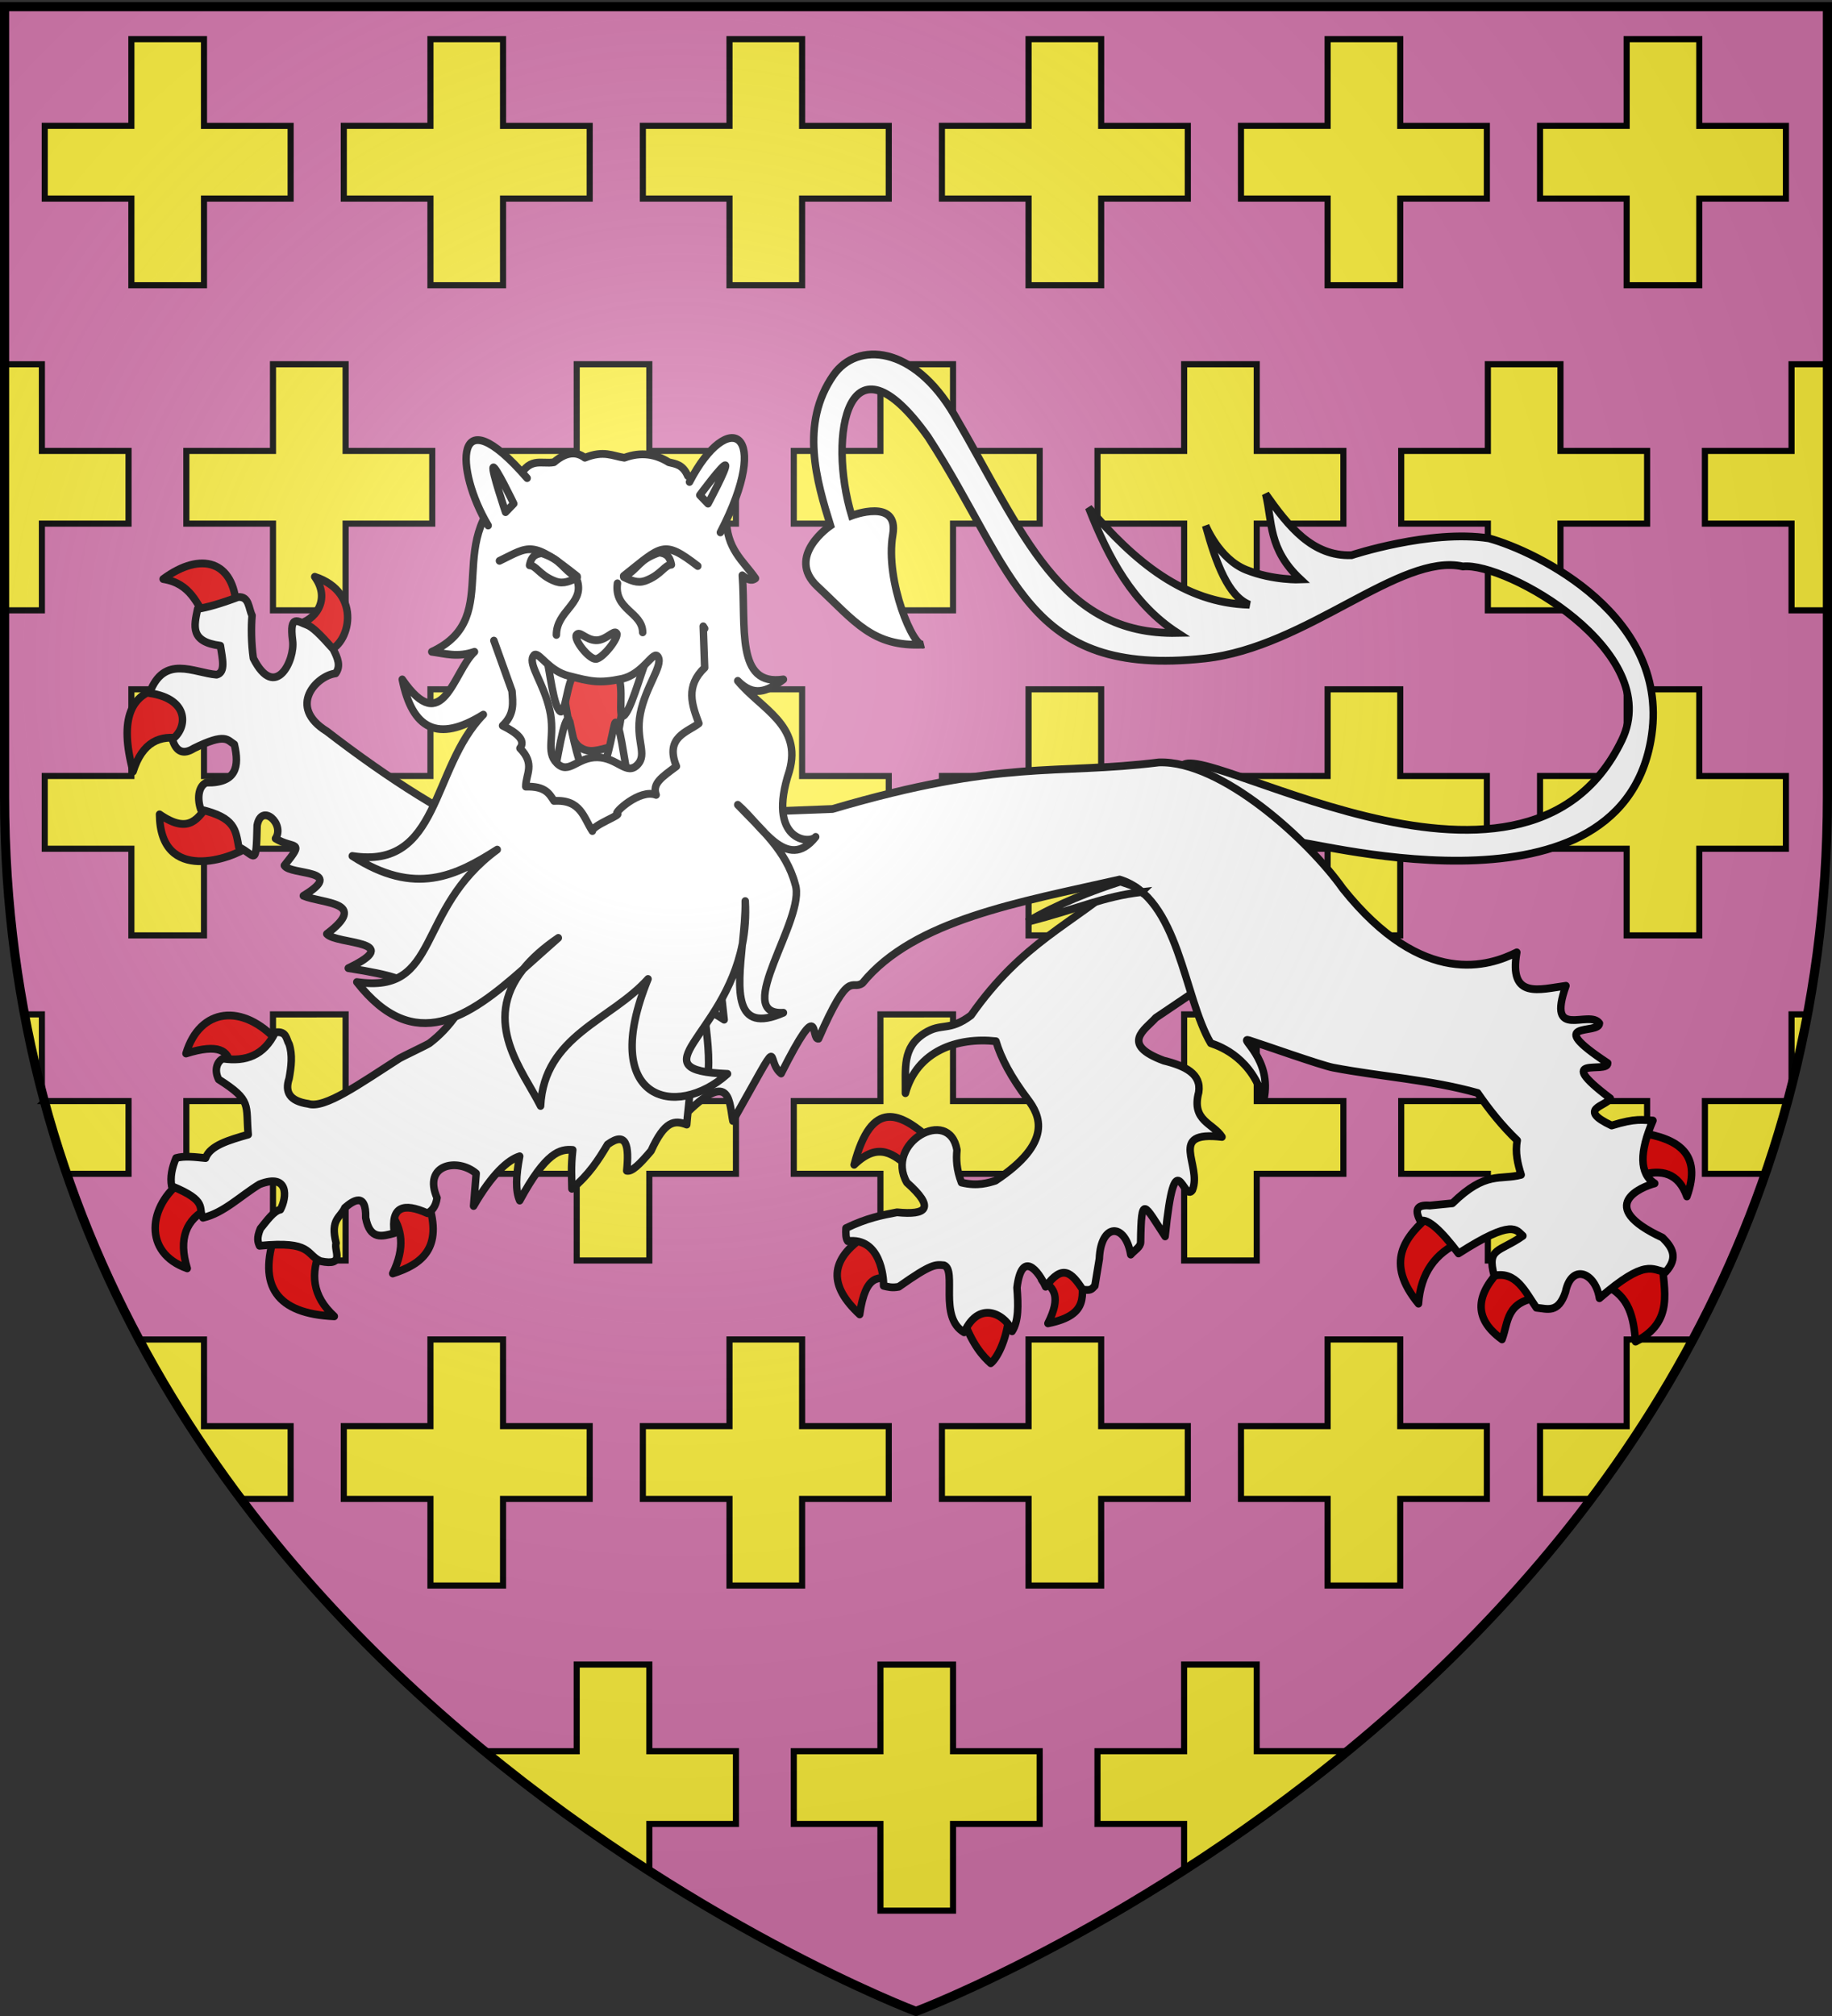 <svg xmlns="http://www.w3.org/2000/svg" xmlns:xlink="http://www.w3.org/1999/xlink" height="660" width="600" version="1.0"><rect width="100%" height="100%" fill="#333333" stroke="none"/><defs><radialGradient xlink:href="#a" id="b" gradientUnits="userSpaceOnUse" gradientTransform="matrix(1.353 0 0 1.349 -77.63 -85.747)" cx="221.445" cy="226.331" fx="221.445" fy="226.331" r="300"/><linearGradient id="a"><stop style="stop-color:white;stop-opacity:.314" offset="0"/><stop offset=".19" style="stop-color:white;stop-opacity:.251"/><stop style="stop-color:#6b6b6b;stop-opacity:.125" offset=".6"/><stop style="stop-color:black;stop-opacity:.125" offset="1"/></linearGradient></defs><g style="display:inline"><path style="fill:#d576ad;fill-opacity:1;fill-rule:evenodd;stroke:none;stroke-width:1px;stroke-linecap:butt;stroke-linejoin:miter;stroke-opacity:1" d="M300 658.5s298.5-112.32 298.5-397.772V2.176H1.5v258.552C1.5 546.18 300 658.5 300 658.5Z"/><g style="fill:#fcef3c;stroke:#000;stroke-width:2;stroke-miterlimit:4;stroke-dasharray:none;stroke-opacity:1"><path d="M43.028 12.824v28.375H14.653V65.01h28.375v28.375H66.81V65.011h28.375V41.2H66.81V12.824zM140.973 12.824v28.375h-28.375V65.01h28.375v28.375h23.781V65.011h28.375V41.2h-28.375V12.824zM238.918 12.824v28.375h-28.375V65.01h28.375v28.375h23.781V65.011h28.375V41.2H262.7V12.824zM336.863 12.824v28.375h-28.375V65.01h28.375v28.375h23.781V65.011h28.375V41.2h-28.375V12.824zM434.808 12.824v28.375h-28.375V65.01h28.375v28.375h23.78V65.011h28.376V41.2h-28.375V12.824zM532.752 12.824v28.375h-28.375V65.01h28.375v28.375h23.782V65.011h28.375V41.2h-28.375V12.824z" style="fill:#fcef3c;fill-opacity:1;fill-rule:nonzero;stroke:#000;stroke-width:2;stroke-miterlimit:4;stroke-dasharray:none;stroke-opacity:1"/></g><g style="fill:#fcef3c;stroke-width:2;stroke-miterlimit:4;stroke-dasharray:none"><path style="fill:#fcef3c;fill-opacity:1;fill-rule:nonzero;stroke:#000;stroke-width:2;stroke-miterlimit:4;stroke-dasharray:none;stroke-opacity:1" d="M43.028 12.824v28.375H14.653V65.01h28.375v28.375H66.81V65.011h28.375V41.2H66.81V12.824zM140.973 12.824v28.375h-28.375V65.01h28.375v28.375h23.781V65.011h28.375V41.2h-28.375V12.824zM238.918 12.824v28.375h-28.375V65.01h28.375v28.375h23.781V65.011h28.375V41.2H262.7V12.824zM336.863 12.824v28.375h-28.375V65.01h28.375v28.375h23.781V65.011h28.375V41.2h-28.375V12.824zM434.808 12.824v28.375h-28.375V65.01h28.375v28.375h23.78V65.011h28.376V41.2h-28.375V12.824zM532.752 12.824v28.375h-28.375V65.01h28.375v28.375h23.782V65.011h28.375V41.2h-28.375V12.824z" transform="translate(0 212.848)"/></g><path style="fill:#fcef3c;fill-opacity:1;fill-rule:nonzero;stroke:#000;stroke-width:2;stroke-miterlimit:4;stroke-dasharray:none;stroke-opacity:1" d="M8.031 332.094a368.76 368.76 0 0 0 5.688 25.375v-25.375zm6.469 28.375a366.468 366.468 0 0 0 7.344 23.812h20.25V360.47zM89.407 332.096v28.375H61.032v23.812h28.375v28.375h23.782v-28.375h28.375v-23.812h-28.375v-28.375zM188.878 332.096v28.375h-28.375v23.812h28.375v28.375h23.78v-28.375h28.376v-23.812h-28.375v-28.375zM288.348 332.096v28.375h-28.375v23.812h28.375v28.375h23.781v-28.375h28.375v-23.812H312.13v-28.375zM387.819 332.096v28.375h-28.375v23.812h28.375v28.375h23.78v-28.375h28.376v-23.812H411.6v-28.375zM487.289 332.096v28.375h-28.375v23.812h28.375v28.375h23.781v-28.375h28.375v-23.812H511.07v-28.375zM586.75 332.094v23.562a369.07 369.07 0 0 0 5.219-23.562zm-28.375 28.375v23.812h19.781a366.465 366.465 0 0 0 7.344-23.812zM45.531 438.531c9.99 18.704 21.28 36.071 33.375 52.188h16.281v-23.813H66.814v-28.375zM140.973 438.52v28.375h-28.375v23.812h28.375v28.375h23.781v-28.375h28.375v-23.812h-28.375V438.52zM238.918 438.52v28.375h-28.375v23.812h28.375v28.375h23.781v-28.375h28.375v-23.812H262.7V438.52zM336.863 438.52v28.375h-28.375v23.812h28.375v28.375h23.781v-28.375h28.375v-23.812h-28.375V438.52zM434.808 438.52v28.375h-28.375v23.812h28.375v28.375h23.78v-28.375h28.376v-23.812h-28.375V438.52zM532.75 438.531v28.375h-28.375v23.813h16.719c12.095-16.117 23.386-33.484 33.375-52.188zM188.875 544.938v28.375H160.5v1.437c17.92 14.597 35.651 27.171 52.156 37.781v-15.406h28.375v-23.813h-28.375v-28.375zM288.348 544.944v28.375h-28.375v23.812h28.375v28.375h23.781v-28.375h28.375V573.32H312.13v-28.375zM387.813 544.938v28.375h-28.375v23.812h28.375v15.125c16.516-10.639 34.244-23.253 52.156-37.875v-1.063h-28.375v-28.375z"/><g style="fill:#fcef3c"><path style="fill:#fcef3c;fill-opacity:1;fill-rule:nonzero;stroke:#000;stroke-width:2;stroke-miterlimit:4;stroke-dasharray:none;stroke-opacity:1" d="M288.348 119.248v28.375h-28.375v23.812h28.375v28.375h23.781v-28.375h28.375v-23.812H312.13v-28.375zM387.819 119.248v28.375h-28.375v23.812h28.375v28.375h23.78v-28.375h28.376v-23.812H411.6v-28.375zM487.289 119.248v28.375h-28.375v23.812h28.375v28.375h23.781v-28.375h28.375v-23.812H511.07v-28.375zM586.75 119.25v28.375h-28.375v23.813h28.375v28.375h11.75V119.25zM1.5 119.25v80.563h12.219v-28.375h28.375v-23.813H13.719V119.25ZM89.407 119.248v28.375H61.032v23.812h28.375v28.375h23.782v-28.375h28.375v-23.812h-28.375v-28.375zM188.878 119.248v28.375h-28.375v23.812h28.375v28.375h23.78v-28.375h28.376v-23.812h-28.375v-28.375z"/></g><path style="display:inline;fill:#fff;fill-opacity:1;fill-rule:evenodd;stroke:#000;stroke-width:2.987;stroke-linecap:butt;stroke-linejoin:miter;stroke-miterlimit:4;stroke-dasharray:none;stroke-opacity:1" d="M467.945 188.603c-.41-2.551 127.49 34.137 141.087-39.19 8.844-47.689-45.944-72.68-64.605-77.59-23.516-3.47-54.788 6.486-54.788 6.486-15.599.52-25.14-11.042-34.244-23.477 2.752 10.749.907 21.057 13.923 32.793 0 0-10.915.454-21.73-3.714-10.816-4.167-16.136-16.967-16.136-16.967 4.169 14.637 9.1 27.195 17.474 30.37-26.025-.599-45.984-16.62-64.135-37.24 7.877 19.393 17.767 37.056 35.408 48.062-46.883.948-61.55-38.37-89.015-83.701-16.19-26.72-38.756-28.207-48.169-15.276-13.625 18.719-6.69 40.88-1.232 57.779 0 0-18.08 11.789-5.186 23.386 14.954 13.45 21.968 23.274 42.207 22.273-3.653 1.796-15.367-24.333-12.162-42.13 2.58-14.326-16.404-7.348-16.404-7.348-9.747-30.943-1.326-73.118 30.454-30.222 34.742 51.521 38.569 92.58 110.422 85.034 40.809-4.286 77.827-40.693 102.959-35.299 17.23-1.777 80.396 32.611 63.427 66.59-39.445 78.985-174.186-4.596-175.773 10.985z" transform="matrix(.821 0 0 .853 40.645 114.969)"/><g style="fill:#fcef3c;fill-opacity:1;stroke:#000;stroke-width:2.987;stroke-linecap:round;stroke-linejoin:round;stroke-miterlimit:4;stroke-dasharray:none;stroke-opacity:1"><g style="fill:#e20909;fill-opacity:1;stroke:#000;stroke-width:2.987;stroke-linecap:round;stroke-linejoin:round;stroke-miterlimit:4;stroke-dasharray:none;stroke-opacity:1"><path d="M370.348 418.672c-.757-.409 10.795-7.444 8.59-10.554-12.166-10.39-23.678-16.2-30.678 9.572 9.986-9.293 15.908-3.68 22.088.982z" style="display:inline;overflow:visible;visibility:visible;opacity:1;fill:#e20909;fill-opacity:1;fill-rule:nonzero;stroke:#000;stroke-width:2.987;stroke-linecap:round;stroke-linejoin:round;stroke-miterlimit:4;stroke-dasharray:none;stroke-dashoffset:0;stroke-opacity:1;marker:none;marker-start:none;marker-mid:none;marker-end:none" transform="matrix(.821 0 0 .853 -6.18 25.04)"/><path d="M363.967 461.867c1.628 1.905-2.466-25.398-10.799-17.18-15.35 9.456-14.821 19.668-2.7 30.433 2.355-16.002 7.957-14.468 13.5-13.253z" style="display:inline;overflow:visible;visibility:visible;opacity:1;fill:#e20909;fill-opacity:1;fill-rule:nonzero;stroke:#000;stroke-width:2.987;stroke-linecap:round;stroke-linejoin:round;stroke-miterlimit:4;stroke-dasharray:none;stroke-dashoffset:0;stroke-opacity:1;marker:none;marker-start:none;marker-mid:none;marker-end:none" transform="matrix(.821 0 0 .853 -6.18 25.04)"/><path d="M410.107 474.874c1.215-2.802-4.352-5.085-9.77-5.373-5.419-.288-10.69 1.42-8.882 6.6 3.876 10.775 8.42 15.311 11.29 17.762 2.197-1.594 6.432-8.372 7.362-18.989z" style="display:inline;overflow:visible;visibility:visible;opacity:1;fill:#e20909;fill-opacity:1;fill-rule:nonzero;stroke:#000;stroke-width:2.987;stroke-linecap:round;stroke-linejoin:round;stroke-miterlimit:4;stroke-dasharray:none;stroke-dashoffset:0;stroke-opacity:1;marker:none;marker-start:none;marker-mid:none;marker-end:none" transform="matrix(.821 0 0 .853 -6.18 25.04)"/><path d="M439.313 460.149c.65-7.01-20.039-.25-15.707 2.208 4.331 2.458 7.325 5.986 1.963 16.199 17.299-3.31 13.094-11.398 13.744-18.407z" style="display:inline;overflow:visible;visibility:visible;opacity:1;fill:#e20909;fill-opacity:1;fill-rule:nonzero;stroke:#000;stroke-width:2.987;stroke-linecap:round;stroke-linejoin:round;stroke-miterlimit:4;stroke-dasharray:none;stroke-dashoffset:0;stroke-opacity:1;marker:none;marker-start:none;marker-mid:none;marker-end:none" transform="matrix(.821 0 0 .853 -6.18 25.04)"/></g><path d="m492.857 341.648-32.143-42.857-6.428 10.357c-18.413 15.916-38.875 22.983-59.38 51.176-8.836 6.413-11.72 2.676-18.6 6.886-8.916 5.455-7.492 13.316-7.592 23.008 4.572-16.176 20.645-21.584 36.127-19.943 1.956 6.388 5.952 13.73 12.659 22.266 4.762 6.049 10.444 16.408-12.857 31.25-2.605.784-7.158 2.256-13.572.714-2-5.01-2.148-8.908-1.785-12.5-3.053-16.933-29.002-2.667-20 12.5 11.418 9.784 7.944 12.577-3.929 11.429-6 1.082-12.03 2.197-20.357 6.071-.103 2.008-.12 3.93.714 5 12.975-1.523 14.38 13.75 14.286 17.143 1.743.4 3.407.878 6.071.357 13.232-8.99 14.574-8.51 18.066-8.224 5.236 1.901-2.33 19.983 8.006 25.724 6.519-13.556 17.544-5.644 19.122-.407 2.651-3.864 2.493-10.134 1.95-16.736 1.912-14.658 8.578-6.534 11.428-.357 6.71-8.802 10.286-5.589 14.766 1.071 3.193.456 3.534-.032 4.877-1.428l1.785-10.357c.576-13.898 10.386-13.917 12.52-1.622 1.708-1.847 3.929-2.894 3.955-4.808.259-18.75 1.395-14.362 9.77-2.182 4.048-38.307 7.273-12.429 10.898-17.817 3.977-9.567-10.244-22.815 11.786-20.357-3.538-5.327-12.31-6.073-9.286-17.143 1.135-7.074-5.427-10.116-13.928-12.143-17.708-6.305-7.334-11.964-3.215-16.428l15.368-9.98z" style="display:inline;overflow:visible;visibility:visible;opacity:1;fill:#fff;fill-opacity:1;fill-rule:nonzero;stroke:#000;stroke-width:2.987;stroke-linecap:round;stroke-linejoin:round;stroke-miterlimit:4;stroke-dasharray:none;stroke-dashoffset:0;stroke-opacity:1;marker:none;marker-start:none;marker-mid:none;marker-end:none" transform="matrix(.821 0 0 .853 -6.18 25.04)"/></g><g style="fill:#fcef3c;fill-opacity:1;stroke:#000;stroke-width:2.987;stroke-linecap:round;stroke-linejoin:round;stroke-miterlimit:4;stroke-dasharray:none;stroke-opacity:1"><g style="fill:#e20909;fill-opacity:1;stroke:#000;stroke-width:2.987;stroke-linecap:round;stroke-linejoin:round;stroke-miterlimit:4;stroke-dasharray:none;stroke-opacity:1"><path d="M101.78 203.343c1.028 2.82-1.806 3.334-11.218 5.244-4.701-5.94-6.659-13.958-17.946-15.708 15.229-10.814 28.246-6.806 29.164 10.464z" style="display:inline;overflow:visible;visibility:visible;opacity:1;fill:#e20909;fill-opacity:1;fill-rule:nonzero;stroke:#000;stroke-width:2.987;stroke-linecap:round;stroke-linejoin:round;stroke-miterlimit:4;stroke-dasharray:none;stroke-dashoffset:0;stroke-opacity:1;marker:none;marker-start:none;marker-mid:none;marker-end:none" transform="matrix(.821 0 0 .853 -6.18 25.04)"/><path d="M137.93 220.613c.034 6.186-11.615-7.015-12.145-10.284 7.637-1.403 13.801-9.663 7.303-18.322 19.426 6.085 13.916 26.579 4.842 28.606z" style="display:inline;overflow:visible;visibility:visible;opacity:1;fill:#e20909;fill-opacity:1;fill-rule:nonzero;stroke:#000;stroke-width:2.987;stroke-linecap:round;stroke-linejoin:round;stroke-miterlimit:4;stroke-dasharray:none;stroke-dashoffset:0;stroke-opacity:1;marker:none;marker-start:none;marker-mid:none;marker-end:none" transform="matrix(.821 0 0 .853 -6.18 25.04)"/><path d="M80.254 254.236c8.912 1.745 4.797-21.628-7.853-19.634-12.65 1.993-17.447 11.84-11.78 32.15 3.685-11.319 10.722-14.261 19.633-12.516z" style="display:inline;overflow:visible;visibility:visible;opacity:1;fill:#e20909;fill-opacity:1;fill-rule:nonzero;stroke:#000;stroke-width:2.987;stroke-linecap:round;stroke-linejoin:round;stroke-miterlimit:4;stroke-dasharray:none;stroke-dashoffset:0;stroke-opacity:1;marker:none;marker-start:none;marker-mid:none;marker-end:none" transform="matrix(.821 0 0 .853 -6.18 25.04)"/><path d="M106.76 295.468c-.456-12.487-15.083-24.72-15.952-16.199-4.11 4.876-7.407 12.09-19.634 3.927.203 26.901 29.11 16.958 35.586 12.272z" style="display:inline;overflow:visible;visibility:visible;opacity:1;fill:#e20909;fill-opacity:1;fill-rule:nonzero;stroke:#000;stroke-width:2.987;stroke-linecap:round;stroke-linejoin:round;stroke-miterlimit:4;stroke-dasharray:none;stroke-dashoffset:0;stroke-opacity:1;marker:none;marker-start:none;marker-mid:none;marker-end:none" transform="matrix(.821 0 0 .853 -6.18 25.04)"/></g><path d="m201.273 362.933 16.667-58.336-10.354-11.87c-21.132-8.553-44.528-22.764-69.7-41.416-15.87-9.446-4.056-21.346 3.535-22.223 2.147-2.813.865-5.86-1.01-9.344-5.15-5.56-8.147-8.492-10.606-9.344-3.083-.983-6.981-4.486-5.556 6.061 1.1 7.46-6.893 23.512-15.658 6.818-.84-5.721-.909-11.936-.505-16.414-1.452-2.757-1.069-7.35-5.556-7.072-7.138 2.57-12.39 3.997-16.162 4.546-1.474 6.687-3.057 12.625 9.091 14.142.725 4.758 2.268 10.218-1.515 11.112-9.149-.696-20.961-7.919-26.769 7.071 16.439 2.323 14.95 13.708 9.092 17.678 1.515 4.882 4.377 6.06 8.586 3.535 12.794-6.071 13.328-3.198 16.162-1.515 2.091 8.47.847 14.875-11.111 14.647-2.842 1.047-4.007 5.38-2.273 10.354 13.729 3.13 13.868 7.692 15.152 14.395 6.599 2.982 6.932 8.39 7.324-8.334 1.708-8.835 11.224-.474 7.323 5.05 7.45 4.352 11.94.293 3.536 10.355 2.422 3.843 25.147 1.351 7.576 11.617 7.824 3.116 26.39 2.204 9.344 14.647 3.871 4.13 31.737 2.396 8.586 13.132 36.039 5.306 22.756 9.118 16.163 13.132l23.738 6.566z" style="display:inline;overflow:visible;visibility:visible;opacity:1;fill:#fff;fill-opacity:1;fill-rule:nonzero;stroke:#000;stroke-width:2.987;stroke-linecap:round;stroke-linejoin:round;stroke-miterlimit:4;stroke-dasharray:none;stroke-dashoffset:0;stroke-opacity:1;marker:none;marker-start:none;marker-mid:none;marker-end:none" transform="matrix(.821 0 0 .853 -6.18 25.04)"/></g><g style="stroke:#000;stroke-width:2.987;stroke-miterlimit:4;stroke-dasharray:none;stroke-opacity:1"><g style="fill:#e20909;fill-opacity:1;stroke:#000;stroke-width:2.987;stroke-linecap:round;stroke-linejoin:round;stroke-miterlimit:4;stroke-dasharray:none;stroke-opacity:1"><path d="M80.5 423.58c-14.068 9.796-15.988 27.923 1.718 33.869-3.657-11.417-.431-18.85 8.344-23.07" style="display:inline;overflow:visible;visibility:visible;opacity:1;fill:#e20909;fill-opacity:1;fill-rule:nonzero;stroke:#000;stroke-width:2.987;stroke-linecap:round;stroke-linejoin:round;stroke-miterlimit:4;stroke-dasharray:none;stroke-dashoffset:0;stroke-opacity:1;marker:none;marker-start:none;marker-mid:none;marker-end:none" transform="matrix(.821 0 0 .853 -6.18 25.04)"/><path d="M117.314 444.196c-7.071 19.962.527 30.677 23.56 31.66-8.945-7.875-9.518-16.588-5.399-25.77" style="display:inline;overflow:visible;visibility:visible;opacity:1;fill:#e20909;fill-opacity:1;fill-rule:nonzero;stroke:#000;stroke-width:2.987;stroke-linecap:round;stroke-linejoin:round;stroke-miterlimit:4;stroke-dasharray:none;stroke-dashoffset:0;stroke-opacity:1;marker:none;marker-start:none;marker-mid:none;marker-end:none" transform="matrix(.821 0 0 .853 -6.18 25.04)"/><path d="M178.425 432.415c5.78 17.186-2.499 23.436-14.235 26.997 5.028-9.914 3.79-17.32-.982-23.315" style="display:inline;overflow:visible;visibility:visible;opacity:1;fill:#e20909;fill-opacity:1;fill-rule:nonzero;stroke:#000;stroke-width:2.987;stroke-linecap:round;stroke-linejoin:round;stroke-miterlimit:4;stroke-dasharray:none;stroke-dashoffset:0;stroke-opacity:1;marker:none;marker-start:none;marker-mid:none;marker-end:none" transform="matrix(.821 0 0 .853 -6.18 25.04)"/><path d="M118.54 370.568c-14.28-15.274-31.367-13.028-36.813 4.418 13.159-3.965 16.864-.964 17.67 4.172" style="display:inline;overflow:visible;visibility:visible;opacity:1;fill:#e20909;fill-opacity:1;fill-rule:nonzero;stroke:#000;stroke-width:2.987;stroke-linecap:round;stroke-linejoin:round;stroke-miterlimit:4;stroke-dasharray:none;stroke-dashoffset:0;stroke-opacity:1;marker:none;marker-start:none;marker-mid:none;marker-end:none" transform="matrix(.821 0 0 .853 -6.18 25.04)"/></g><g style="fill:#e20909;fill-opacity:1;stroke:#000;stroke-width:2.987;stroke-linecap:round;stroke-linejoin:round;stroke-miterlimit:4;stroke-dasharray:none;stroke-opacity:1"><path d="M578.764 436.46c-11.201 8.898-18.864 18.779-5.38 34.535.878-11.713 6.702-19.467 16.834-23.776" style="display:inline;overflow:visible;visibility:visible;opacity:1;fill:#e20909;fill-opacity:1;fill-rule:nonzero;stroke:#000;stroke-width:2.987;stroke-linecap:round;stroke-linejoin:round;stroke-miterlimit:4;stroke-dasharray:none;stroke-dashoffset:0;stroke-opacity:1;marker:none;marker-start:none;marker-mid:none;marker-end:none" transform="matrix(.821 0 0 .853 -6.18 25.04)"/><path d="M606.705 457.285c-10.152 9.774-12.028 19.031 0 27.42 2.586-6.536 1.416-14.806 15.272-16.14" style="display:inline;overflow:visible;visibility:visible;opacity:1;fill:#e20909;fill-opacity:1;fill-rule:nonzero;stroke:#000;stroke-width:2.987;stroke-linecap:round;stroke-linejoin:round;stroke-miterlimit:4;stroke-dasharray:none;stroke-dashoffset:0;stroke-opacity:1;marker:none;marker-start:none;marker-mid:none;marker-end:none" transform="matrix(.821 0 0 .853 -6.18 25.04)"/><path d="M647.66 463.88c9.868 4.062 11.573 12.615 12.322 21.692 15.657-7.732 11.18-19.818 10.587-31.064" style="display:inline;overflow:visible;visibility:visible;opacity:1;fill:#e20909;fill-opacity:1;fill-rule:nonzero;stroke:#000;stroke-width:2.987;stroke-linecap:round;stroke-linejoin:round;stroke-miterlimit:4;stroke-dasharray:none;stroke-dashoffset:0;stroke-opacity:1;marker:none;marker-start:none;marker-mid:none;marker-end:none" transform="matrix(.821 0 0 .853 -6.18 25.04)"/><path d="M661.891 421.708c8.446-2.408 15.201-.974 18.57 8.157 6.175-16.49-3.586-22.24-18.57-24.47" style="display:inline;overflow:visible;visibility:visible;opacity:1;fill:#e20909;fill-opacity:1;fill-rule:nonzero;stroke:#000;stroke-width:2.987;stroke-linecap:round;stroke-linejoin:round;stroke-miterlimit:4;stroke-dasharray:none;stroke-dashoffset:0;stroke-opacity:1;marker:none;marker-start:none;marker-mid:none;marker-end:none" transform="matrix(.821 0 0 .853 -6.18 25.04)"/></g><path d="M282.012 397.293c17.206-16.07 16.41-3.242 17.87 3.59 21.237-36.139 12.324-23.499 19.263-18.222 16.258-31.024 11.561-12.704 14.924-13.362 12.567-27.64 12.983-18.192 17.528-21.346 20.613-24.297 62.791-31.04 102.564-39.741 23.718 6.914 25.564 45.282 36.358 62.812 4.452 1.422 16.551 6.07 21.153 21.785 3.689-15.717-10.567-24.3-5.851-22.89 4.715 1.41 28.668 9.59 33.466 10.474 19.199 3.541 38.8 4.618 57.7 9.73 4.644 6.488 9.762 12.659 15.792 18.223-.908 4.682.187 8.963 1.562 13.189-8.45 2.205-13.955-1.722-27.42 10.933l-9.024.868c-5.875-.47-5.757 2.233-3.818 5.9 3.089-1.089 8.486 3.88 15.272 12.495 21.892-13.511 22.975-8.956 25.684-6.768-9.56 6.434-14.444 4.45-11.454 15.272 8.87-1.758 12.367 6.153 16.834 12.321 4.229.33 8.723 2.426 11.627-6.074 2.373-11.078 11.923-7.568 13.536 2.43 18.63-15.488 20.922-10.824 26.379-10.065 5.276-5.533 2.647-9.485-1.215-13.19-27.274-12.21-8.079-19.613-3.124-20.825-6.159-3.773-6.103-12.02-.694-24.122-3.99-.175-6.767-1.002-16.486 1.909-14.084-6.4-2.202-7.332-.521-10.413-23.581-17.185-.966-9.172-1.041-13.536-26.297-16.702-3.449-10.695-3.298-15.272-4.086-5.458-21.226 6.863-13.362-14.404-10.487 1.326-22.912 5.402-19.61-12.842-10.491 5.056-37.186 14.393-69.418-24.47-13.363-18.221-48.438-49.291-73.408-48.418-41.487 4.936-62-1.421-130.157 17.875l-107.944 3.991-25.857 2.257c.56 47.988-11.049 72.022-26.954 83.635-.785.573-11.118 5.294-11.931 5.795-15.852 9.766-29.887 19.49-36.433 17.472-7.442-1.036-9.443-4.52-7.636-9.719.866-4.57 1.419-9.076 0-13.189-1.23-1.97-.915-5.098-5.553-4.512-4.434 8.874-11.771 11.357-20.825 10.065-2.256.99-3.683 4.274-1.736 7.983 13.499 8.258 10.702 9.685 11.801 21.173-7.633 2.101-15.248 4.211-17.007 9.024-4.196-.394-8.497-.944-11.8 0-1.652 3.801-2.396 7.42-1.736 10.76 14.794 5.82 10.356 8.436 12.495 12.147 8.33-1.849 15.062-8.495 22.56-12.842 11.739-4.394 10.986 4.937 8.33 9.719-2.66.476-5.322 4.17-7.983 7.288-1.606 3.69-1.004 5.17-.347 6.595 21.034-1.986 18.334 3.28 24.296 5.9 10.127 2.075 5.252-4.034 6.248-6.941-2.475-9.233 1.781-9.717 3.47-13.536 3.156-2.636 8.591-6.28 8.33 3.817 1.692 8.652 6.609 7.164 11.454 5.9-1.52-10.187 3.614-11.78 13.19-7.635 1.87-.97 3.33-2.626 3.818-5.9-5.774-12.783 8.114-15.527 15.618-9.372l-1.04 12.495c7.388-12.275 13.777-17.752 18.395-19.09-1.507 7.392-1.73 13.315 0 17.008 10.552-18.712 16.078-19.832 21.172-19.437-.8 6.684-.409 10.393-.347 14.925 6.784-5.378 10.63-11.175 14.23-17.007 7.738-5.39 8.623.76 7.636 10.065 2.084.42 4.948-2.228 9.719-7.636 5.47-11.571 9.334-11.876 14.23-10.065.495-7.098 2.727-17.666-.347-20.825 1.219-1.533 5.283.917 8.677 2.43 1.038-6.53-.167-15.75-1.388-24.99 3.655.046 5.64 1.764 7.983 3.123-.915-8.678-1.89-17.136-4.165-20.825" style="display:inline;overflow:visible;visibility:visible;fill:#fff;fill-opacity:1;fill-rule:nonzero;stroke:#000;stroke-width:2.987;stroke-linecap:round;stroke-linejoin:round;stroke-miterlimit:4;stroke-dasharray:none;stroke-dashoffset:0;stroke-opacity:1;marker:none;marker-start:none;marker-mid:none;marker-end:none" transform="matrix(.821 0 0 .853 -6.18 25.04)"/></g><path d="M405.916 207.59c-3.294-2.606-1.555-1.658-8.463-4.024-11.142 3.428-25.263 8.654-37.263 15.51 21.428-5.298 30.298-9.772 45.726-11.487z" style="fill:#fff;fill-opacity:1;fill-rule:evenodd;stroke:#000;stroke-width:2.987;stroke-linecap:butt;stroke-linejoin:miter;stroke-miterlimit:4;stroke-dasharray:none;stroke-opacity:1" transform="matrix(.821 0 0 .853 40.645 114.969)"/><g style="stroke:#000;stroke-width:1.922;stroke-miterlimit:4;stroke-dasharray:none;stroke-opacity:1"><g style="stroke:#000;stroke-width:2.269;stroke-miterlimit:4;stroke-dasharray:none;stroke-opacity:1"><path style="fill:#fff;fill-opacity:1;stroke:#000;stroke-width:2.269;stroke-miterlimit:4;stroke-dasharray:none;stroke-opacity:1" d="M335.704 129.353h49.416v38.879h-49.416z" transform="matrix(1.081 0 0 1.123 -194.208 67.058)"/><path d="M348.475 138.456c3.713 4.651 2.305 16.492 6.783 19.607 2.992 2.082 5.79.776 9.002.123 4.166-.847 3.146-16.316 7.029-22.69" style="fill:#e20909;fill-opacity:1;fill-rule:evenodd;stroke:#000;stroke-width:2.269;stroke-linecap:butt;stroke-linejoin:miter;stroke-miterlimit:4;stroke-dasharray:none;stroke-opacity:1" transform="matrix(1.081 0 0 1.123 -194.208 67.058)"/><path d="M356.718 165.438c-2.352-3.428-4.373-15.115-4.609-15.361-1.65-1.73-3.62 12.673-4.827 16.897" style="fill:#fff;fill-rule:evenodd;stroke:#000;stroke-width:2.269;stroke-linecap:round;stroke-linejoin:round;stroke-miterlimit:4;stroke-dasharray:none;stroke-opacity:1" transform="matrix(1.081 0 0 1.123 -194.208 67.058)"/><path d="M345.197 131.863c1.042 3.95 2.159 14.434 4.17 15.8 1.596 1.084 2.036-8.551 4.388-11.192" style="fill:#fff;fill-opacity:1;fill-rule:evenodd;stroke:#000;stroke-width:2.269;stroke-linecap:round;stroke-linejoin:round;stroke-miterlimit:4;stroke-dasharray:none;stroke-opacity:1" transform="matrix(1.081 0 0 1.123 -194.208 67.058)"/><path d="M361.928 164.74c2.088-2.971 3.646-13.441 4.116-13.786 1.29-.945 2.798 11.357 3.73 15.142M366.812 137.349c2.049 2.907-.09 12.728 1.756 11.63 2.067-1.228 5.102-12.014 6.803-16.02" style="fill:#fff;fill-rule:evenodd;stroke:#000;stroke-width:2.269;stroke-linecap:round;stroke-linejoin:round;stroke-miterlimit:4;stroke-dasharray:none;stroke-opacity:1" transform="matrix(1.081 0 0 1.123 -194.208 67.058)"/><path d="M353.347 72.49c-1.95-.026-3.9.948-5.85 2.546-3.807.726-7.885-2.02-11.148 5.78-24.426 15.859-2.803 39.163-25.876 49.481 4.052.514 7.769 1.72 12.938 0-6.475 5.825-9.508 25.3-21.884 8.052 3.028 14.46 10.714 18.589 24.568 10.254-15.903 15.627-13.032 45.27-39.708 41.222 19.024 11.855 31.458 5.762 43.906-1.858-25.04 17.678-16.983 42.211-42.53 38.607 17.427 21.447 33.964 10.264 50.444-3.785 2.493-3 5.934-6.012 10.598-9.084-3.536 2.983-7.063 6.07-10.598 9.084-12.848 15.462-.106 29.695 5.23 39.915 1.078-20.558 21.374-24.971 32.551-37.025-14.982 35.33 8.324 41.21 24.086 27.665-27.715-1.086-1.112-10.746 4.474-37.712-1.39 13.392-2.615 26.253 12.456 19.888-15.875.99 7.052-27.585 3.578-37.437-2.721-9.864-10.496-16.19-17.41-23.192 7.052 5.72 14.83 20.007 23.604 9.36-1.86 2.324-14.927.98-7.983-19.132 3.99-13.416-8.646-18.2-15.622-26.357 4.77 4.643 8.655 3.337 13.833-.413-14.558 2.137-11.297-15.36-12.456-30.349 1.33 1.048 2.66 1.884 3.991.895-3.7-5.175-8.848-8.452-8.857-17.844-2.502-4.519-1.165-8.037-11.65-12.023-1.524-3.38-3.688-3.466-5.781-3.992-3.91-2.362-8.323-3.1-13.42-1.307-3.619-.491-6.17-2.241-11.974 0-1.17-.82-2.34-1.224-3.51-1.24zm-11.63 58.633c1.55-.382 4.328 4.754 10.185 6.194 6.693 1.646 9.232 2.266 16.034.894 6.803-1.371 9.722-8.855 11.149-6.33 1.426 2.523-3.846 8.601-5.437 16.447-1.59 7.845 2.342 11.751-.894 14.933-3.237 3.182-6.023-2.092-12.112-2.202-6.09-.11-8.63 5.177-12.25 1.72-3.62-3.456-.392-7.762-2.202-15.552s-6.45-13.085-5.024-15.553c.178-.309.329-.496.55-.55zm63.725 71.846c.273 4.476-.066 8.61-.826 12.388.445-4.283.903-8.64.826-12.388z" style="fill:#fff;fill-opacity:1;fill-rule:evenodd;stroke:#000;stroke-width:2.269;stroke-linecap:round;stroke-linejoin:round;stroke-miterlimit:4;stroke-dasharray:none;stroke-opacity:1" transform="matrix(1.081 0 0 1.123 -194.208 67.058)"/><path d="M327.546 93.492c-10.112-16.26-10.581-38.663 11.812-13.817M388.554 80.789c11.824-21.897 25.305-14.928 9.36 14.71" style="fill:#fff;fill-opacity:1;fill-rule:evenodd;stroke:#000;stroke-width:2.269;stroke-linecap:round;stroke-linejoin:round;stroke-miterlimit:4;stroke-dasharray:none;stroke-opacity:1" transform="matrix(1.081 0 0 1.123 -194.208 67.058)"/><path d="m329.287 127.035 5.486 14.703c.258 3.364.852 6.73-2.853 10.094 4.622 2.195 7.067 4.389 5.267 6.583 4.746 4.656 1.733 7.587 1.756 11.192 5.975-.171 7.122 2.071 8.558 4.17 8.147-.49 8.96 4.887 11.63 8.777 0-1.693 9.257-4.87 7.462-5.047-1.097-.107 6.887-7.395 11.85-5.486-1.199-3.292 1.545-5.047 6.144-8.339-3.634-8.565 3.506-10.02 6.803-12.508-2.098-5.413-4.147-10.826 1.756-16.24l-.44-12.069.44.659M330.983 103.785c9.177-4.272 9.724-6.103 23.525 4.503M368.594 108.192c11.58-8.795 11.987-10.657 22.464-2.89" style="fill:none;fill-rule:evenodd;stroke:#000;stroke-width:2.269;stroke-linecap:round;stroke-linejoin:round;stroke-miterlimit:4;stroke-dasharray:none;stroke-opacity:1" transform="matrix(1.081 0 0 1.123 -194.208 67.058)"/><path d="M329.1 76.561c.62-.62 6.207 10.552 6.207 10.552l-2.483 2.482s-4.345-12.413-3.724-13.034zM399.442 75.94c-.62-.62-7.759 8.69-7.759 8.69l2.483 2.483s5.896-10.552 5.276-11.173z" style="fill:#fff;fill-opacity:1;fill-rule:evenodd;stroke:#000;stroke-width:2.269;stroke-linecap:round;stroke-linejoin:round;stroke-miterlimit:4;stroke-dasharray:none;stroke-opacity:1" transform="matrix(1.081 0 0 1.123 -194.208 67.058)"/><path d="M354.641 109.846c1.846 6.525-6.399 8.58-6.412 15.538M366.726 110.34c-1.102 7.767 7.552 8.354 7.646 14.304M354.322 125.357c.97-1.255 2.762 1.456 5.845 1.58 3.083.122 5.462-3.198 6.313-2.046.856 1.16-4.287 7.502-6.356 7.498-2.144-.004-6.789-5.756-5.802-7.032z" style="fill:none;fill-rule:evenodd;stroke:#000;stroke-width:2.269;stroke-linecap:round;stroke-linejoin:round;stroke-miterlimit:4;stroke-dasharray:none;stroke-opacity:1" transform="matrix(1.081 0 0 1.123 -194.208 67.058)"/><path d="M368.657 108.542c3.053 1.417 4.841 1.873 7.34.743 4.083-1.7 5.085-4.305 7.073-4.376-.366-1.68-.9-3.264-3.724-3.534-6.286 2.101-5.749 4.264-10.69 7.167zM354.511 108.727c-3.053 1.417-4.841 1.873-7.34.743-4.083-1.7-5.086-4.305-7.073-4.376.366-1.68.9-3.264 3.724-3.534 6.285 2.101 5.749 4.264 10.69 7.167z" style="fill:#fff;fill-opacity:1;fill-rule:evenodd;stroke:#000;stroke-width:2.269;stroke-linecap:round;stroke-linejoin:round;stroke-miterlimit:4;stroke-dasharray:none;stroke-opacity:1" transform="matrix(1.081 0 0 1.123 -194.208 67.058)"/></g></g></g><path d="M300 658.5s298.5-112.32 298.5-397.772V2.176H1.5v258.552C1.5 546.18 300 658.5 300 658.5z" style="opacity:1;fill:url(#b);fill-opacity:1;fill-rule:evenodd;stroke:none;stroke-width:1px;stroke-linecap:butt;stroke-linejoin:miter;stroke-opacity:1"/><path d="M300 658.5S1.5 546.18 1.5 260.728V2.176h597v258.552C598.5 546.18 300 658.5 300 658.5z" style="opacity:1;fill:none;fill-opacity:1;fill-rule:evenodd;stroke:#000;stroke-width:3;stroke-linecap:butt;stroke-linejoin:miter;stroke-miterlimit:4;stroke-dasharray:none;stroke-opacity:1"/></svg>
